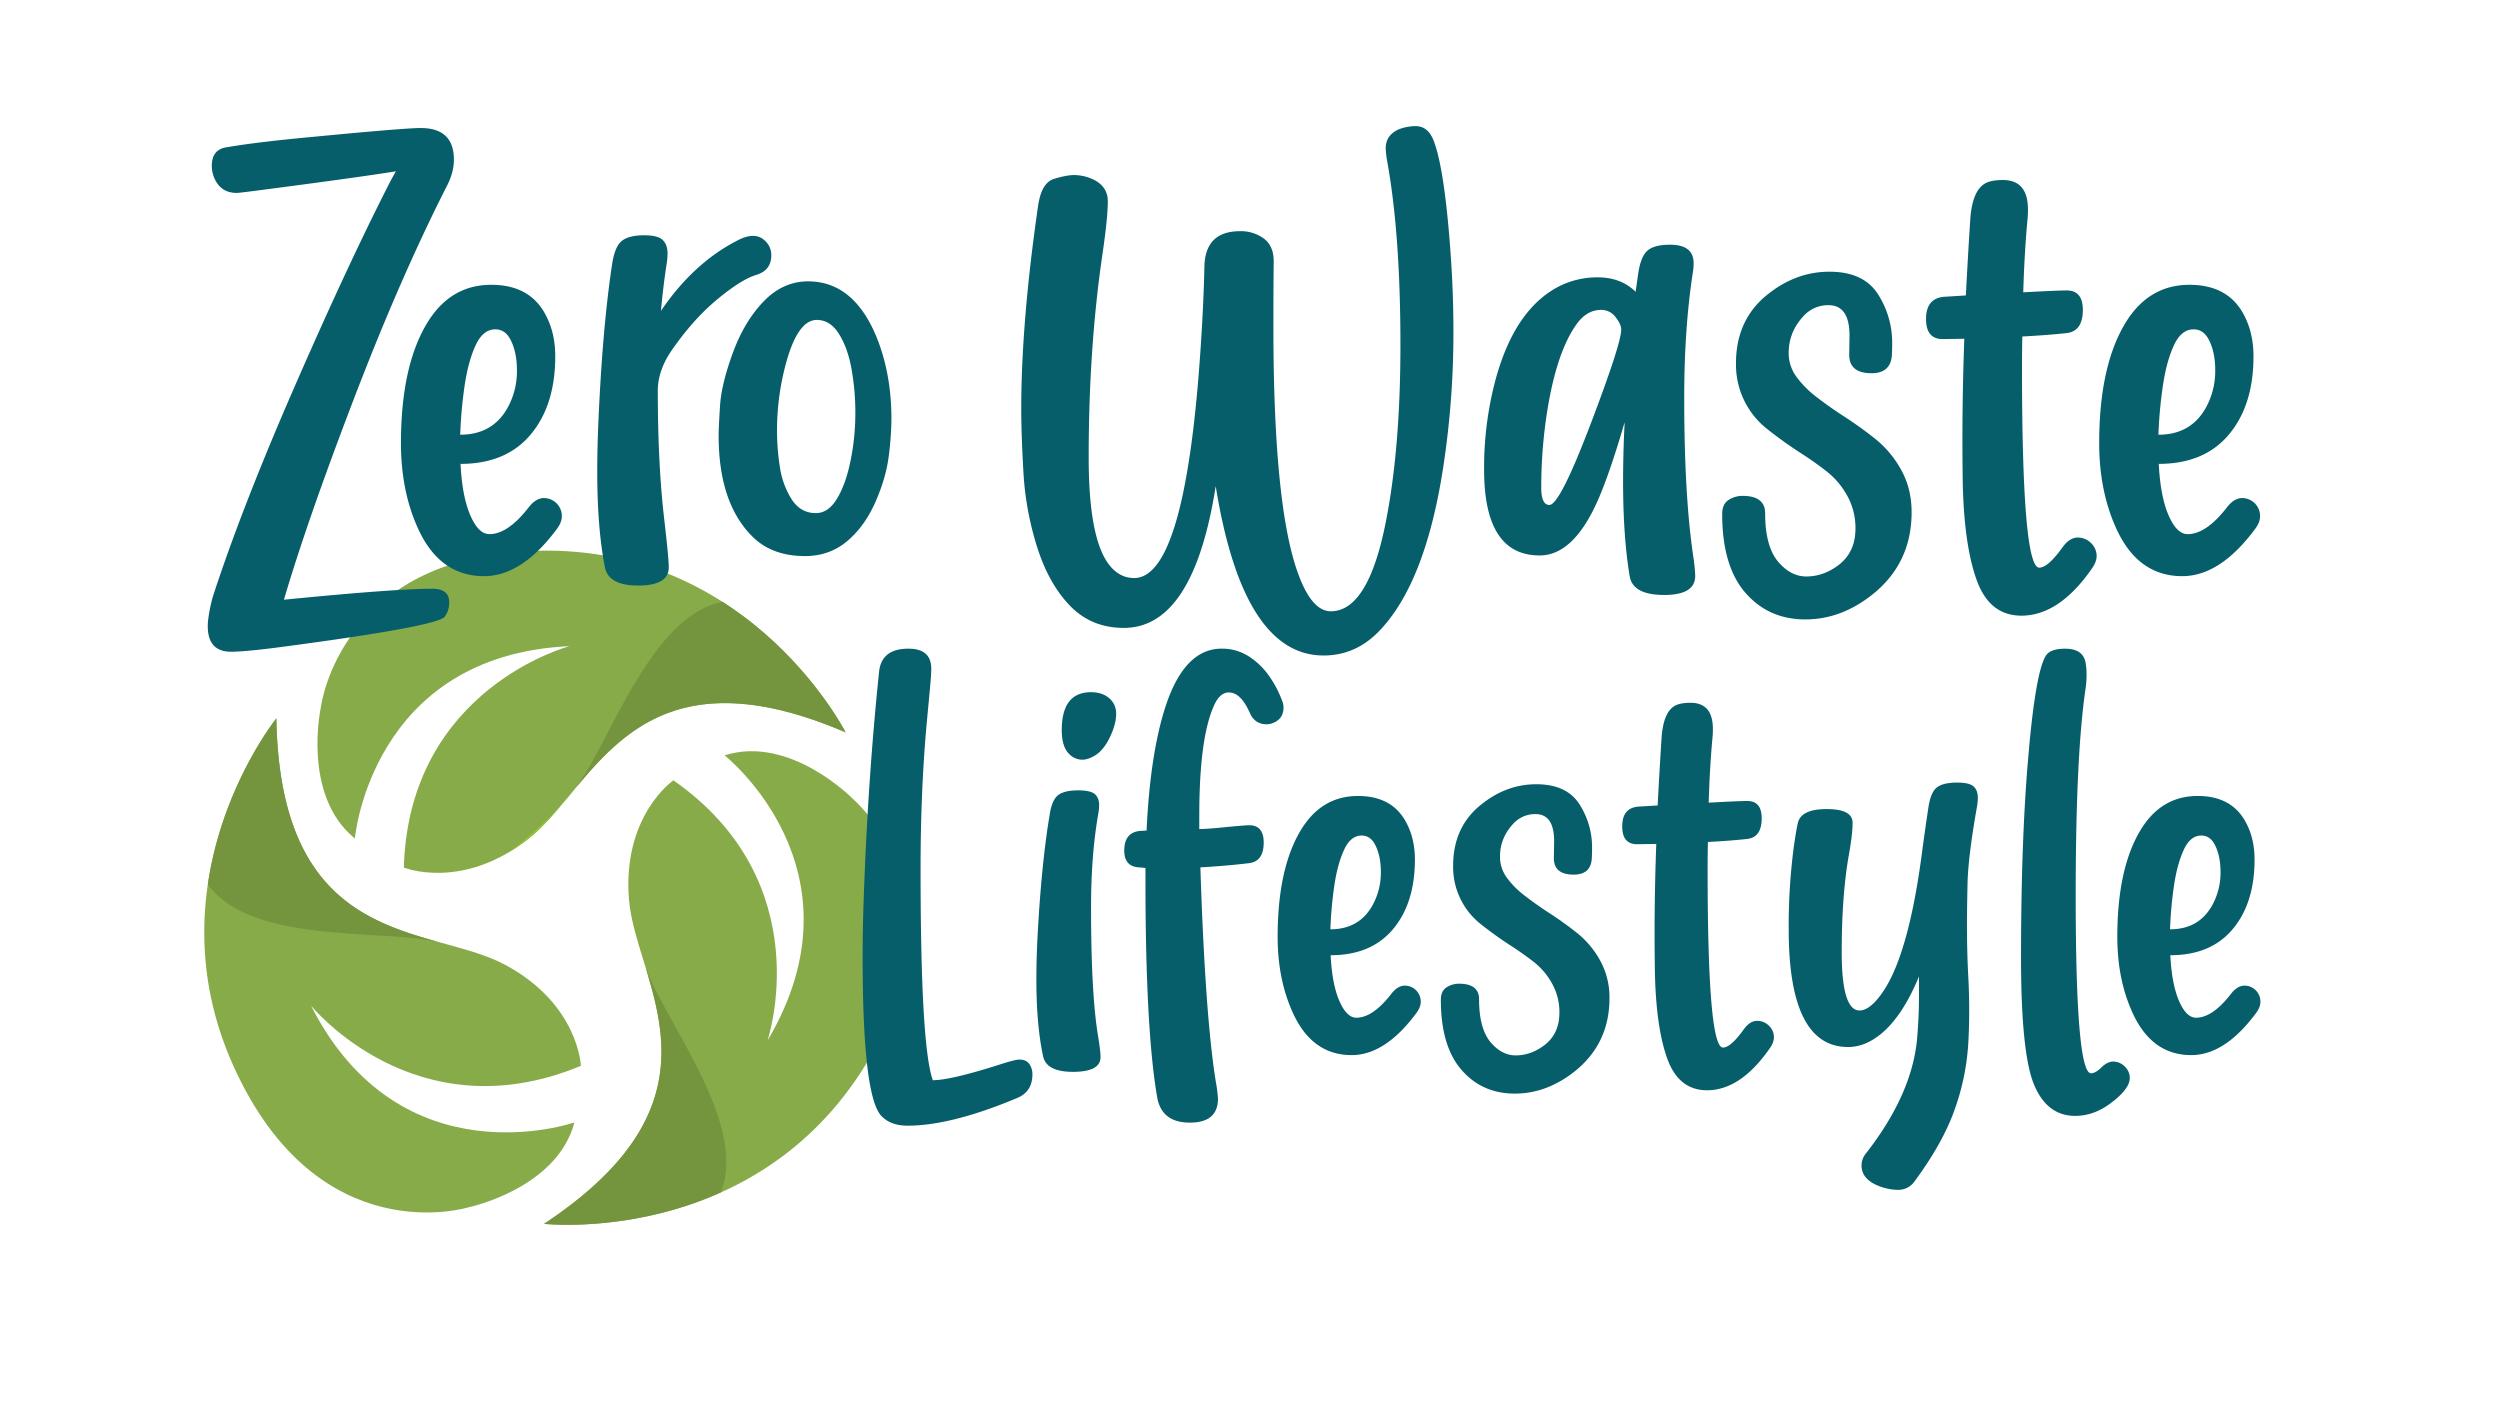 <?xml version="1.0" encoding="UTF-8"?> <svg xmlns="http://www.w3.org/2000/svg" id="Layer_1" data-name="Layer 1" viewBox="0 0 1920 1080"><defs><style>.cls-1{fill:#87ab49;}.cls-2{fill:#92c630;}.cls-3{fill:#74953e;}.cls-4{fill:#065e6a;}</style></defs><path class="cls-1" d="M310.15,666.28s44.15,18,95.18-21.68,81-152.15,244.1-82.15c0,0-71-139.57-229.67-139.57S246.46,543,246.46,543s-14.93,67.68,26.08,100.94c0,0,12.33-140.72,165-147.71C437.5,496.21,314.05,528.49,310.15,666.28Z"></path><path class="cls-2" d="M391.22,654.29a139.37,139.37,0,0,0,14.11-9.69c9-7,17.35-16.27,25.9-26.41C419.43,631.06,405,643.5,391.22,654.29Z"></path><path class="cls-2" d="M442.26,605h0c-3.75,4.5-7.41,9-11,13.25A167,167,0,0,0,442.26,605Z"></path><path class="cls-3" d="M571.84,474c-5.39-4.06-11.07-8-17.05-11.85-45.64,9.2-74.19,75.65-97.95,119.06a212,212,0,0,1-14.58,23.72c37.58-45,85.07-94.9,207.17-42.49C649.43,562.45,624.71,513.85,571.84,474Z"></path><path class="cls-1" d="M517.16,599.29s-39.29,27-34.11,91.47S565.8,842,417.81,939.91c0,0,155.63,17.23,242.69-115.43s-5.31-210.78-5.31-210.78-48.4-49.62-98.71-33.58c0,0,110.88,87.52,33,219C589.47,799.08,630.21,678.16,517.16,599.29Z"></path><path class="cls-3" d="M534.31,923.57c6.35-2.28,12.79-4.85,19.26-7.75C570.93,872.61,531,812.28,507.79,768.6A210.77,210.77,0,0,1,496,743.4c17,56.12,32.66,123.19-78.14,196.51C417.81,939.91,472,945.91,534.31,923.57Z"></path><path class="cls-1" d="M446.12,818.55s-1.68-47.66-58.81-77.91-172-11.47-175.07-188.9c0,0-98.16,122-33.06,266.71S359.81,927.22,359.81,927.22s67.85-14.16,81.35-65.2c0,0-133.38,46.49-202.38-89.83C238.78,772.19,318.86,871.52,446.12,818.55Z"></path><path class="cls-3" d="M163.42,658.78c-1.49,6.58-2.78,13.39-3.81,20.4C186.72,717,259,715.81,308.37,719.67A213,213,0,0,1,336,723.23c-56.49-15.79-121.45-38.65-123.75-171.49C212.24,551.74,178.06,594.22,163.42,658.78Z"></path><path class="cls-4" d="M697,864.52q-12.65,0-19.71-7.07-14.79-14.13-14.78-122.32,0-24.64,1.07-51.85,3.21-87,11.57-167.53,1.92-17.56,22.49-17.57,17.57,0,17.57,15.43,0,4.71-1.18,17.14t-2.47,26.35Q707,608.52,707,667.43q0,136.25,9.42,162.17,13.5,0,50.56-11.78,12.65-4.07,15.86-4.07c3.56,0,6.13,1.15,7.71,3.43a13.65,13.65,0,0,1,2.35,7.93q0,13.07-11.35,18Q730.61,864.52,697,864.52Z"></path><path class="cls-4" d="M824,823.18q-20.35,0-22.93-12-5.13-24.21-5.14-59.13,0-15,.86-32.13,3-56.56,9.43-94.69,1.71-10.93,6.42-14.57T828.08,607q9.42,0,12.74,2.89c2.22,1.93,3.32,4.75,3.32,8.46a37.35,37.35,0,0,1-.64,6.43q-5.57,31.92-5.57,71.77,0,65.34,5.14,97.69,2.14,12.84,2.15,17.56Q845.22,823.18,824,823.18Zm7.07-239.73a14,14,0,0,1-9.86-4.29q-5.78-5.56-5.78-18.42,0-29.13,22.49-29.13,9.44,0,15,5.57a15.26,15.26,0,0,1,4.28,10.92q0,7.5-4.07,16.5-4.92,11.13-12.21,15.64Q835.58,583.45,831.08,583.45Z"></path><path class="cls-4" d="M913.77,862.17q-21.64,0-25.06-19.5-9-51.84-9-167.53v-8.57l-4.93-.43q-11.35-.63-11.35-12.85,0-14.56,13.06-15.21l4.08-.21q2.77-59.57,14.78-96,14.56-43.71,42.84-43.71a37.92,37.92,0,0,1,20.46,5.68,55.17,55.17,0,0,1,15.64,14.78,82,82,0,0,1,10.39,19.61,13.13,13.13,0,0,1,1.07,5.14q0,8.79-8.35,12a13.5,13.5,0,0,1-4.71.86q-9,0-12.86-8.78-6.86-15.65-16.07-15.64-6.42,0-10.71,8.57-12,24.63-12,86.33v10.07q9.63-.42,19.71-1.5,15.42-1.49,18.63-1.5,11.15,0,11.14,13.29,0,14.56-11.35,15.85-18,2.15-37.28,3.21,3.65,113.34,11.79,164.32a108.23,108.23,0,0,1,1.71,13.28Q935.41,862.18,913.77,862.17Z"></path><path class="cls-4" d="M1038,810.32q-30.42,0-45.21-32.77-11.57-25.5-11.56-58.06,0-52.71,18-82.27,15.86-25.92,43.7-25.92,26.57,0,37.28,20.78,6.43,12.21,6.43,28.07,0,33.42-16.82,53.45t-47.88,20q1.06,22.07,6.64,35t13.07,13q12.63,0,26.78-18.21,4.92-6.43,10.5-6.43a12.26,12.26,0,0,1,12.21,12.42q0,4.29-3.65,9Q1063.74,810.32,1038,810.32Zm-16.28-96.62q21.84,0,32.13-18a51.5,51.5,0,0,0,6.64-26.14q0-12.42-4.5-21-3.64-6.86-10.28-6.86-8.35,0-13.39,10.82t-7.5,27.21A301.24,301.24,0,0,0,1021.75,713.7Z"></path><path class="cls-4" d="M1163.35,839.89q-25.06,0-40.91-18.21t-15.86-53.78q0-6.84,4.39-9.64a17.54,17.54,0,0,1,9.54-2.78q15.42,0,15.42,12,0,23.13,9.43,33.63,8.36,9.43,18.64,9.43,12,0,22.49-8.14,11.15-8.79,11.14-24.64a45.28,45.28,0,0,0-5.57-22.28,54.28,54.28,0,0,0-14.25-16.82q-8.67-6.75-18.74-13.17-11.14-7.29-21.42-15.43a55.8,55.8,0,0,1-21.64-45.2q0-30.86,23.14-48.2,18.63-14.35,40.7-14.36,23.13,0,33,15.11a61.13,61.13,0,0,1,9.86,34.17c0,2.71-.08,5.35-.22,7.92q-.86,12.21-13.92,12.21-15.22,0-15.21-12.64l.21-13.06q0-20.79-14.35-20.78a22.7,22.7,0,0,0-17.14,7.49Q1152,643.66,1152,657.79a27.17,27.17,0,0,0,5.25,16.28A67.72,67.72,0,0,0,1171,687.89q8.46,6.54,18.32,13a263.12,263.12,0,0,1,22,15.75,70.4,70.4,0,0,1,17.68,21.21,58.4,58.4,0,0,1,7.07,28.81q0,35.13-27.21,56.56Q1187.56,839.89,1163.35,839.89Z"></path><path class="cls-4" d="M1311,837.32q-21.64,0-30.42-24t-9.64-67.48q-.21-14.36-.22-29.57,0-32.34,1.29-68.12l-14.78.21q-11.36,0-11.36-13.71,0-14.56,13.07-15.21l14.14-.86q1.29-25.07,3-51.84,1.29-18.86,9.43-24.21,4.07-2.78,12.85-2.78,17.15,0,17.14,20.13c0,2-.07,3.93-.21,5.79q-2.14,22.07-3,50.77,24-1.29,29.56-1.28,11.13,0,11.14,13.28,0,14.56-11,15.85t-30.32,2.36q-.21,10.27-.21,21.21,0,136.68,11.78,136.68,6,0,16.07-14.14Q1344,784,1349.52,784a12.63,12.63,0,0,1,8.79,3.54,12.27,12.27,0,0,1,4.07,8.89q0,4.29-3.43,9Q1336.66,837.32,1311,837.32Z"></path><path class="cls-4" d="M1457.5,913.8a40.62,40.62,0,0,1-14.14-2.79q-13.71-5.13-13.71-16.06a14.78,14.78,0,0,1,3.64-9.43q36-46.28,39.2-89.76,1.29-16.29,1.29-30.64V749.91q-12.43,30.21-28.92,43.92-12.43,10.27-25.5,10.28-45.63,0-45.63-90.19a466.79,466.79,0,0,1,3.64-61.49q1.94-14.34,3.43-20.56,2.57-10.5,22.07-10.5,19.92,0,19.92,10.5,0,8.57-2.78,24.21-5.58,31.27-5.57,75.19,0,44.78,13.71,44.78,7.71,0,16.92-12.86,20.57-28.49,31.06-108.61,2.14-16.29,4.93-34.71,1.71-11.36,6.43-15.1t15.64-3.75q9.42,0,12.64,3c2.14,2,3.21,4.85,3.21,8.57a42,42,0,0,1-.64,6.85q-6.85,38.56-7.28,59.45t-.43,30.53q0,19.71.85,37.49.86,15,.86,29.35,0,12.21-.64,24a183.77,183.77,0,0,1-10.39,51.53q-9.11,26-31.17,55.81A15.07,15.07,0,0,1,1457.5,913.8Z"></path><path class="cls-4" d="M1593.75,857q-21.64,0-31.6-24t-10-97q0-91.26,5.57-154.67,6.21-73,15.42-79.91,4.07-3.21,12.86-3.22,14.34,0,15.85,11.57a52,52,0,0,1,.64,8.14,77.45,77.45,0,0,1-.64,10.07q-7.71,51.21-7.71,159.61,0,136.68,11.78,136.68,3.42,0,8-4.5t9.11-4.5a12.82,12.82,0,0,1,9.64,4.71,12,12,0,0,1,3,8.14q-.23,8.35-14.57,19.07Q1608.11,857,1593.75,857Z"></path><path class="cls-4" d="M1682.87,810.32q-30.42,0-45.2-32.77-11.58-25.5-11.57-58.06,0-52.71,18-82.27,15.86-25.92,43.71-25.92,26.55,0,37.27,20.78,6.43,12.21,6.43,28.07,0,33.42-16.82,53.45t-47.88,20q1.08,22.07,6.64,35t13.07,13q12.65,0,26.78-18.21,4.92-6.43,10.5-6.43A12.24,12.24,0,0,1,1736,769.4q0,4.29-3.64,9Q1708.57,810.32,1682.87,810.32Zm-16.28-96.62q21.86,0,32.13-18a51.5,51.5,0,0,0,6.64-26.14q0-12.42-4.49-21-3.64-6.86-10.29-6.86-8.36,0-13.39,10.82t-7.5,27.21A303.58,303.58,0,0,0,1666.59,713.7Z"></path><path class="cls-4" d="M177.38,500.53q-17.82,0-17.82-19.75a39.73,39.73,0,0,1,.48-6,116.55,116.55,0,0,1,3.37-16.38Q185.57,390.22,225.79,298t71.78-154.38q3.38-6.75,6.5-12.05-27,4.34-93,13-27.21,3.62-29.14,3.61-10.11,0-15.17-7.46a23.75,23.75,0,0,1-4.1-13.25q0-12.28,10.6-14.21,23.11-4.09,67.44-8.19,69.84-6.73,82.37-6.74,25.53,0,25.53,24.32,0,9.65-5.3,20-35.9,70.57-71.89,164.63t-53.35,153.3q85.26-8.43,113.92-8.43,13,0,13,10.36a18.24,18.24,0,0,1-3.37,11.08q-5.31,7.45-127.9,23.6Q187.74,500.54,177.38,500.53Z"></path><path class="cls-4" d="M371.75,442.49q-34.2,0-50.82-36.85-13-28.67-13-65.28,0-59.25,20.23-92.48,17.82-29.15,49.13-29.15,29.86,0,41.91,23.37,7.23,13.72,7.23,31.55,0,37.58-18.91,60.09t-53.83,22.52q1.2,24.81,7.46,39.38t14.7,14.57q14.2,0,30.1-20.47,5.55-7.23,11.8-7.23a13.78,13.78,0,0,1,13.73,14q0,4.83-4.09,10.12Q400.66,442.49,371.75,442.49Zm-18.3-108.63q24.57,0,36.13-20.23A58,58,0,0,0,397,284.24q0-14-5.06-23.6-4.1-7.71-11.56-7.71-9.39,0-15.05,12.17t-8.43,30.59A339.23,339.23,0,0,0,353.45,333.86Z"></path><path class="cls-4" d="M490,449.71q-22.89,0-25.53-14.45-5.78-30.11-5.78-72.74,0-19.26,1-41.18,3.13-70.33,10.36-118,1.92-13.48,7.23-18.07t17.58-4.57q10.35,0,14.09,3.61t3.73,10.36a53.25,53.25,0,0,1-.72,8.19q-2.65,17.1-4.34,35.88,24.81-36.6,58.53-53.95,6.74-3.61,12-3.61a12.47,12.47,0,0,1,8.43,2.89,15,15,0,0,1,5.78,12q0,11.57-11.56,15.06t-30.1,18.9q-18.56,15.42-35.17,39.5-10.11,14.94-10.35,29.87,0,57.79,5.05,100.19,3.38,29.4,3.38,36.13Q513.62,449.72,490,449.71Z"></path><path class="cls-4" d="M618.15,427.07q-25.54,0-40.71-15.41-25.53-25.77-25.53-77.08,0-6.25,1.08-23t9.88-40.7q8.79-24,23.6-39.38t34.08-15.42q34.69,0,52.27,41.91,11.79,28.42,11.8,63.83a238.73,238.73,0,0,1-2,27.94q-2,16.86-10.23,35.64t-21.8,30.23Q636.94,427.08,618.15,427.07Zm8.43-33q9.39,0,16-10.71t10.24-27.58a182.61,182.61,0,0,0,4.09-38.54,191.37,191.37,0,0,0-2.89-33.6q-2.88-16.26-9.63-27.09t-17.1-10.84q-15.66,0-25,38.53a196.75,196.75,0,0,0-5.54,47.45,177.15,177.15,0,0,0,2.17,26.74,63.26,63.26,0,0,0,9,24.93Q614.78,394.07,626.58,394.07Z"></path><path class="cls-4" d="M1016.52,503.42q-61.9,0-82.85-130.06Q916.56,482.23,863.1,482.23q-24.81,0-41.19-16.86t-25.29-44.92A233.36,233.36,0,0,1,786,362.88q-1.68-29.49-1.68-49,0-66.48,13-156.31,2.65-17.35,12.29-20.24t15.17-2.89A34.54,34.54,0,0,1,839,137.56q11.81,5.31,11.8,17.11,0,12.27-4.09,40.46-10.61,72-10.6,156.31,0,54.92,12.28,77.08,8.67,15.41,22.64,15.41,41.91,0,52.51-201.11,1-18.8,1.44-37.82.48-27.45,27.46-27.45a29.58,29.58,0,0,1,18.19,5.66q7.58,5.65,7.58,17.46-.24,19.28-.24,50.58Q978,390.71,997.49,442q10.35,27.47,24.57,27.46,28.9,0,42.39-69.36,11.07-56.37,11.08-134.88,0-85.26-10.12-141.14a79.49,79.49,0,0,1-1.2-9.88q0-6.26,3.37-10.11a18.78,18.78,0,0,1,8.91-5.54,36.2,36.2,0,0,1,10.6-1.69q9.39,0,13.73,10.6,7.71,19.28,12.28,74.66,3.14,37.57,3.13,72.26a681.55,681.55,0,0,1-7.7,103.57q-13.5,88.88-48.66,126Q1041.57,503.43,1016.52,503.42Z"></path><path class="cls-4" d="M1278.09,456.94q-24.09,0-26.5-14.45-5.05-30.11-5.06-72.74,0-22.15,1.21-45.52-11.81,40.45-21,60.93-18.54,41.43-44.31,41.43-42.63,0-42.63-65.75a262,262,0,0,1,5.54-55.64q12.75-60.69,46.48-82.13A64.9,64.9,0,0,1,1227,213q17.84,0,29.15,11.08l1.93-13.49q1.92-13.48,7.1-18.06t17.46-4.58q18.06,0,18.07,14.21a47.81,47.81,0,0,1-.73,7.95q-6.49,42.39-6.5,95.38,0,75.39,7,122.11a130,130,0,0,1,1.44,14.69Q1301.93,456.94,1278.09,456.94Zm-88.16-69.13q8,0,31.56-61.9t23.6-72.74q0-4.08-4.34-9.63a13.48,13.48,0,0,0-11.08-5.54q-11.31,0-19.26,11.56-14.94,21.19-22.16,66.24a379.93,379.93,0,0,0-4.58,58.52Q1183.67,387.82,1189.93,387.81Z"></path><path class="cls-4" d="M1386.47,475.72q-28.18,0-46-20.47t-17.83-60.45q0-7.71,4.94-10.84a19.62,19.62,0,0,1,10.72-3.13q17.34,0,17.34,13.49,0,26,10.6,37.81,9.39,10.61,21,10.6,13.49,0,25.29-9.16Q1425,423.7,1425,405.88a50.82,50.82,0,0,0-6.27-25.05,61,61,0,0,0-16-18.91q-9.75-7.59-21.08-14.81-12.53-8.19-24.08-17.34A62.78,62.78,0,0,1,1333.24,279q0-34.69,26-54.2,21-16.12,45.77-16.13,26,0,37.09,17A68.78,68.78,0,0,1,1453.19,264c0,3.05-.09,6-.24,8.91q-1,13.74-15.66,13.73-17.1,0-17.1-14.21l.24-14.69q0-23.35-16.14-23.36a25.47,25.47,0,0,0-19.26,8.43q-11.33,12.28-11.32,28.18a30.5,30.5,0,0,0,5.9,18.3A76.07,76.07,0,0,0,1395,304.84q9.51,7.35,20.59,14.57a295.57,295.57,0,0,1,24.69,17.7A79.39,79.39,0,0,1,1460.17,361q7.95,14.32,7.95,32.39,0,39.51-30.59,63.59Q1413.7,475.72,1386.47,475.72Z"></path><path class="cls-4" d="M1552.42,472.83q-24.33,0-34.2-27T1507.38,370q-.24-16.14-.24-33.24,0-36.36,1.44-76.59l-16.61.24q-12.78,0-12.77-15.41,0-16.38,14.69-17.11l15.9-1q1.44-28.18,3.37-58.29,1.44-21.18,10.6-27.21,4.58-3.13,14.45-3.13,19.26,0,19.27,22.64c0,2.25-.09,4.42-.24,6.5q-2.41,24.81-3.38,57.08,27-1.44,33.24-1.44,12.53,0,12.53,14.93,0,16.38-12.41,17.82t-34.08,2.65q-.24,11.56-.24,23.85,0,153.66,13.25,153.66,6.74,0,18.06-15.89,5.3-7.23,11.56-7.23a14.21,14.21,0,0,1,9.88,4,13.8,13.8,0,0,1,4.58,10q0,4.82-3.86,10.12Q1581.32,472.83,1552.42,472.83Z"></path><path class="cls-4" d="M1676,442.49q-34.2,0-50.82-36.85-13-28.67-13-65.28,0-59.25,20.23-92.48,17.82-29.15,49.14-29.15,29.85,0,41.91,23.37,7.21,13.72,7.22,31.55,0,37.58-18.91,60.09t-53.83,22.52q1.2,24.81,7.47,39.38t14.69,14.57q14.21,0,30.11-20.47,5.53-7.23,11.8-7.23a13.79,13.79,0,0,1,13.73,14q0,4.83-4.1,10.12Q1704.88,442.49,1676,442.49Zm-18.31-108.63q24.57,0,36.13-20.23a57.92,57.92,0,0,0,7.47-29.39q0-14-5.06-23.6-4.1-7.71-11.56-7.71-9.39,0-15.06,12.17t-8.43,30.59A341.58,341.58,0,0,0,1657.67,333.86Z"></path></svg> 